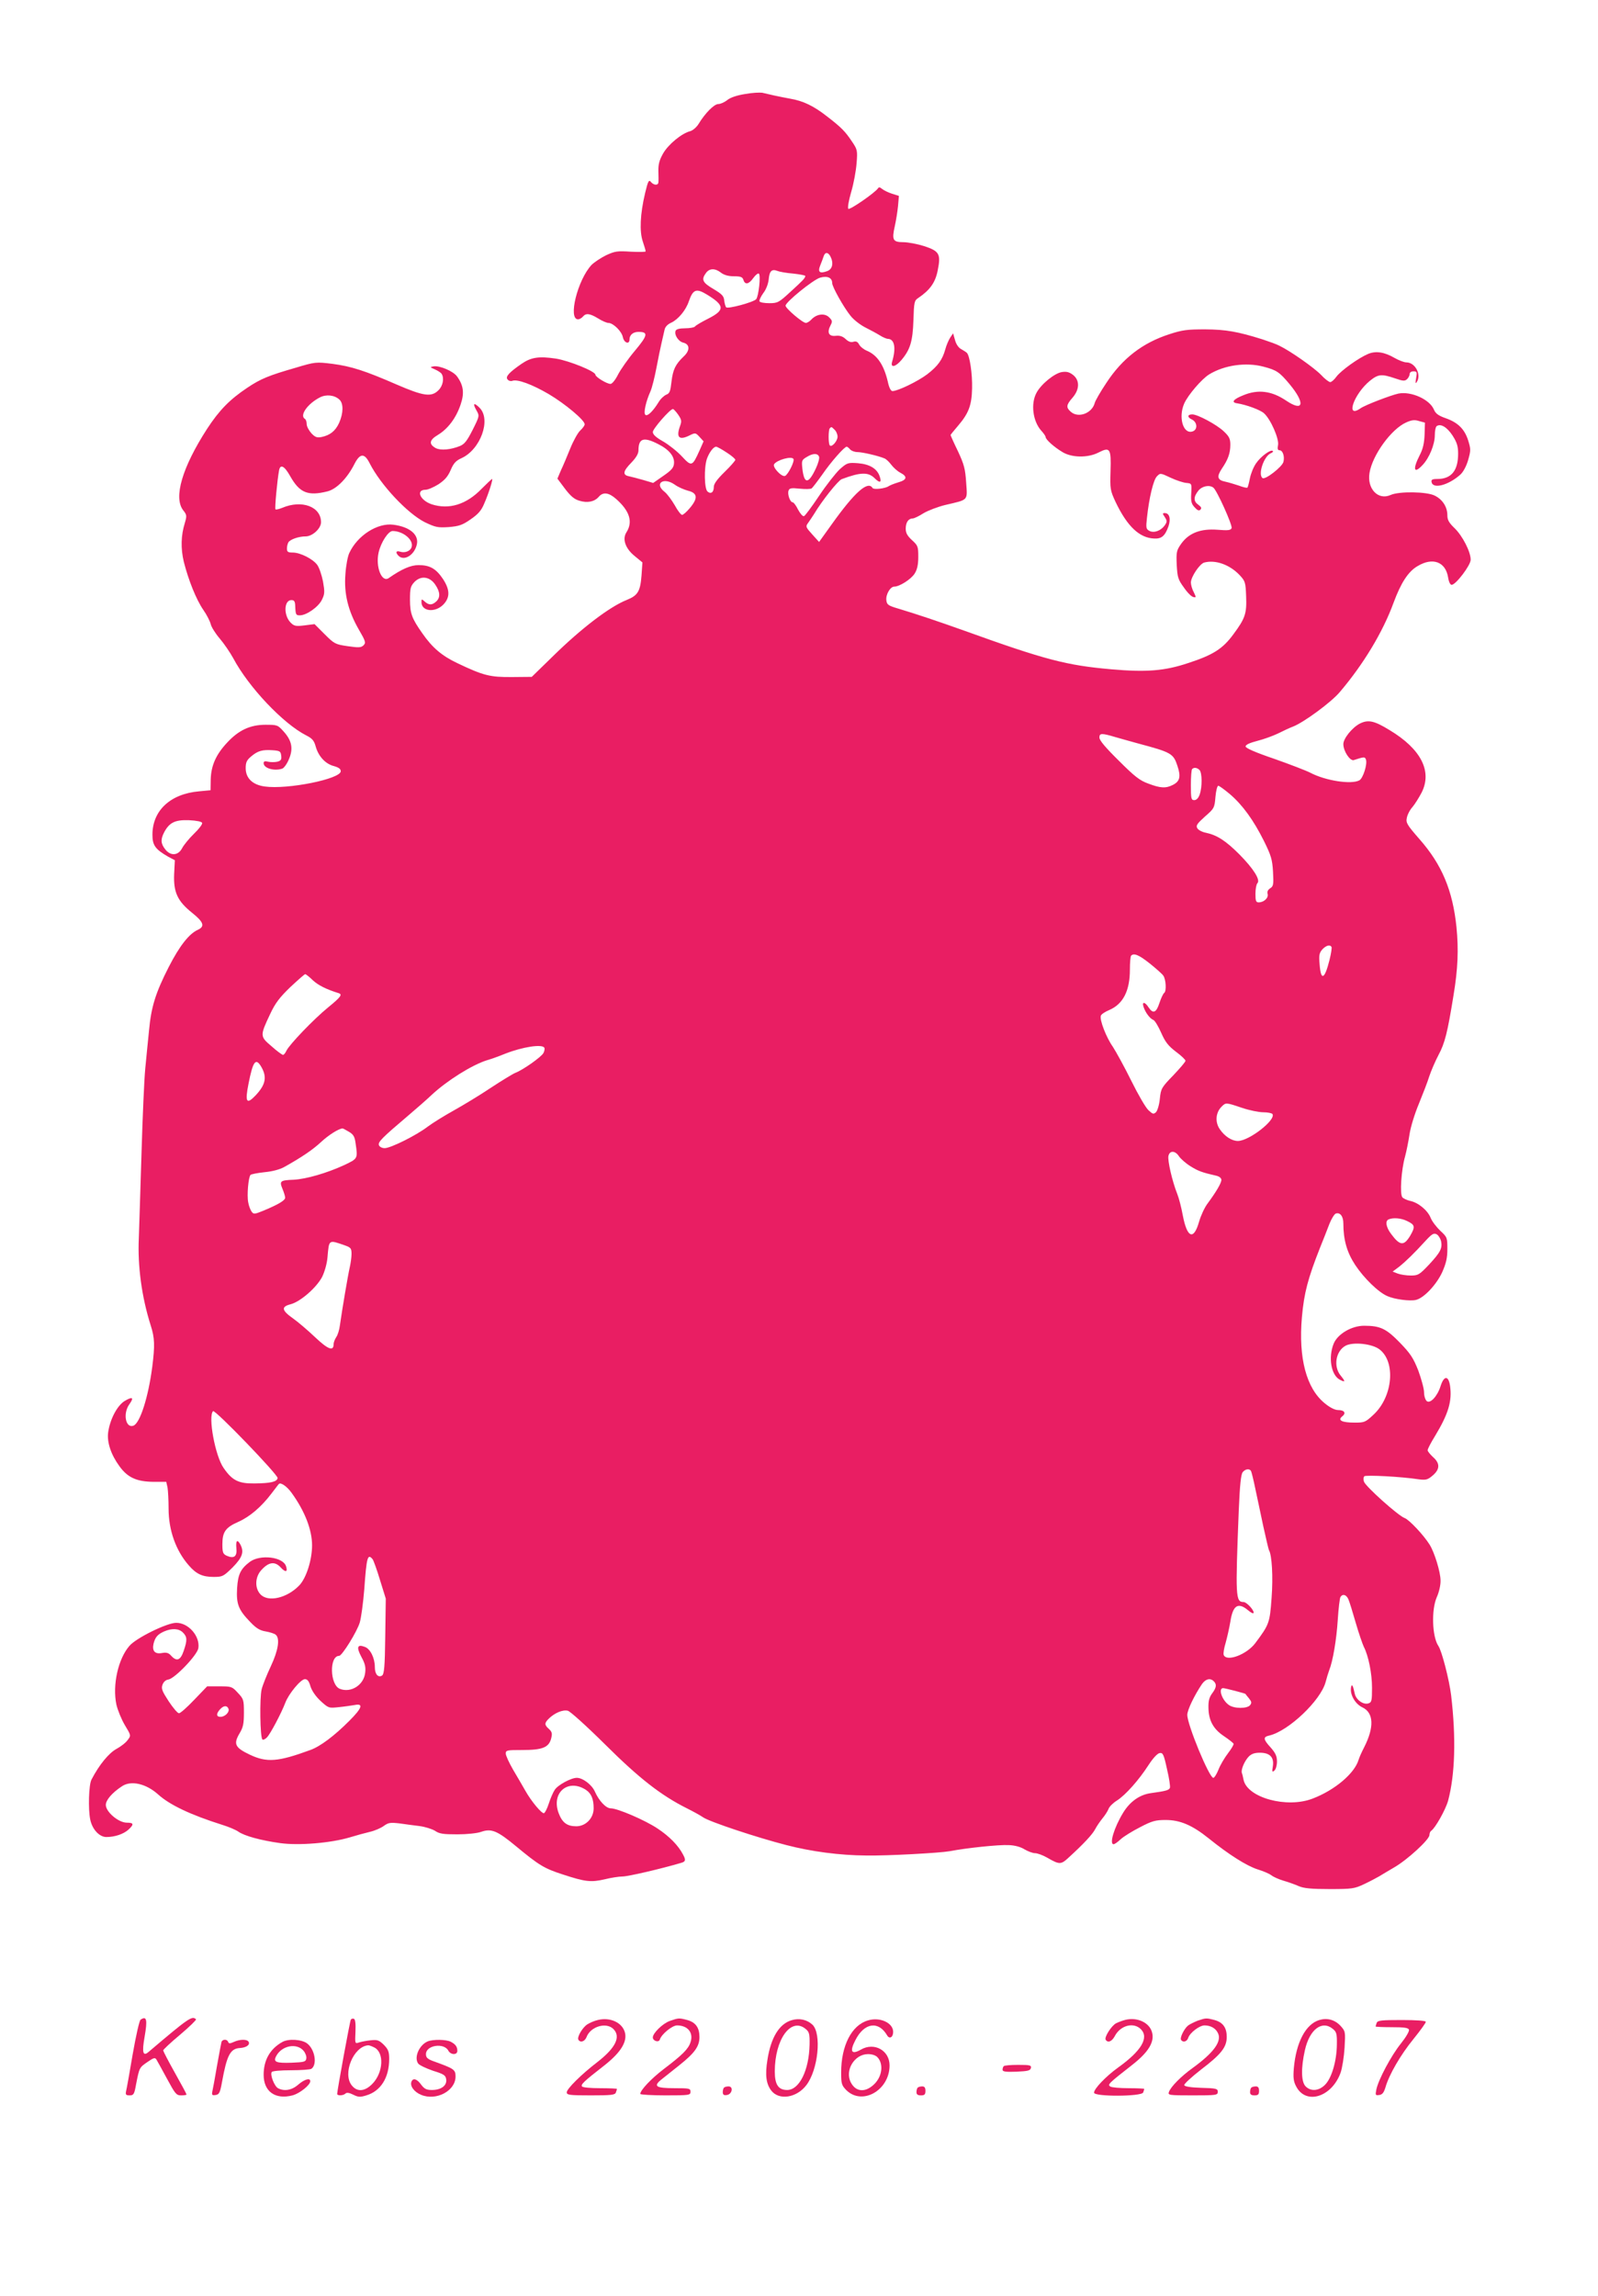 <?xml version="1.0" standalone="no"?>
<!DOCTYPE svg PUBLIC "-//W3C//DTD SVG 20010904//EN"
 "http://www.w3.org/TR/2001/REC-SVG-20010904/DTD/svg10.dtd">
<svg version="1.0" xmlns="http://www.w3.org/2000/svg"
 width="891pt" height="1280pt" viewBox="0 0 891 1280"
 preserveAspectRatio="xMidYMid meet">
<g transform="translate(0,1280) scale(0.1,-0.1)"
fill="#e91e63" stroke="none">
<path d="M4155 12276 c-45 -7 -81 -19 -99 -33 -16 -13 -39 -23 -51 -23 -23 0
-73 -50 -110 -111 -11 -18 -32 -36 -46 -40 -48 -12 -123 -74 -152 -125 -21
-37 -27 -61 -26 -99 1 -27 1 -56 0 -62 -2 -18 -26 -16 -42 3 -11 14 -16 5 -32
-62 -28 -118 -32 -214 -13 -270 9 -26 16 -51 16 -55 0 -4 -37 -4 -83 -2 -75 5
-88 3 -138 -20 -30 -15 -66 -39 -81 -54 -78 -84 -132 -303 -75 -303 8 0 20 7
27 15 17 21 39 18 85 -10 22 -14 48 -25 57 -25 27 0 75 -47 81 -80 7 -32 37
-42 37 -12 0 25 20 42 50 42 56 0 52 -19 -19 -104 -38 -45 -80 -105 -95 -134
-15 -30 -33 -52 -42 -52 -21 0 -84 39 -84 51 0 19 -146 78 -220 90 -95 14
-138 8 -192 -29 -71 -49 -91 -72 -78 -87 6 -8 18 -11 26 -8 28 11 110 -19 204
-74 91 -54 200 -145 200 -168 0 -7 -11 -22 -25 -35 -13 -12 -38 -57 -55 -99
-17 -42 -40 -97 -52 -122 l-20 -47 42 -56 c31 -41 52 -59 80 -67 45 -14 84 -6
108 21 24 29 56 25 97 -11 76 -67 95 -128 58 -186 -24 -37 -7 -89 44 -131 l45
-37 -5 -73 c-7 -88 -20 -111 -82 -136 -96 -38 -254 -159 -410 -312 l-120 -117
-110 -1 c-123 -1 -159 8 -304 77 -87 41 -141 87 -197 168 -57 81 -68 109 -68
186 0 63 3 75 24 98 36 38 86 32 117 -14 28 -41 29 -72 5 -94 -23 -21 -41 -21
-64 0 -17 15 -18 15 -18 -3 0 -52 74 -61 121 -15 39 40 39 83 -2 145 -38 56
-72 76 -135 76 -43 0 -93 -21 -166 -72 -39 -28 -75 62 -57 142 13 57 54 120
78 120 59 0 119 -50 106 -90 -7 -22 -37 -34 -65 -25 -22 7 -26 -5 -8 -23 31
-31 88 3 102 62 13 55 -38 99 -130 111 -89 12 -202 -60 -247 -159 -8 -17 -18
-69 -21 -116 -9 -108 15 -205 74 -308 39 -67 41 -75 27 -89 -13 -13 -26 -14
-88 -5 -69 10 -75 13 -129 67 l-56 56 -56 -7 c-48 -6 -58 -4 -77 15 -41 41
-38 126 4 126 15 0 20 -7 21 -30 2 -52 4 -55 26 -55 37 0 104 47 123 87 16 32
16 44 6 102 -7 35 -21 77 -32 92 -24 33 -94 69 -137 69 -27 0 -32 4 -32 23 0
12 4 27 8 34 11 17 58 33 96 33 38 0 86 44 86 79 0 87 -107 127 -217 80 -18
-7 -34 -11 -37 -8 -5 4 10 163 20 217 7 37 30 25 62 -32 53 -94 99 -112 208
-85 51 13 110 73 150 152 31 61 56 63 85 5 62 -122 211 -280 308 -329 59 -28
71 -31 133 -27 58 5 76 11 122 43 42 29 60 49 76 88 25 57 50 137 44 137 -3 0
-29 -25 -59 -55 -85 -88 -182 -117 -278 -86 -65 22 -90 81 -34 81 13 0 45 14
71 30 36 24 53 43 69 80 16 38 29 52 60 66 106 48 167 215 101 281 -32 32 -40
25 -17 -15 17 -30 17 -31 -21 -107 -31 -61 -45 -80 -71 -91 -52 -21 -107 -26
-135 -12 -40 22 -37 45 12 74 56 34 101 94 126 168 22 64 17 107 -19 157 -21
30 -97 62 -131 57 -22 -4 -21 -5 7 -17 16 -7 33 -18 37 -24 16 -24 8 -68 -17
-92 -39 -40 -84 -33 -232 31 -179 78 -254 102 -360 116 -91 11 -95 11 -205
-22 -149 -43 -194 -61 -270 -112 -97 -65 -155 -124 -223 -228 -139 -215 -189
-384 -133 -455 20 -25 20 -31 9 -69 -22 -70 -24 -142 -6 -218 26 -102 69 -210
109 -268 19 -27 37 -63 41 -79 3 -15 26 -52 50 -80 24 -28 58 -78 75 -109 86
-162 278 -365 407 -431 34 -17 44 -29 53 -61 15 -55 54 -98 101 -110 28 -8 39
-16 39 -29 0 -43 -297 -103 -424 -85 -67 9 -106 46 -106 102 0 33 6 45 31 66
37 31 62 38 120 34 40 -3 44 -6 47 -30 3 -22 -2 -29 -22 -34 -14 -3 -37 -3
-51 0 -18 5 -25 2 -25 -8 0 -29 62 -46 105 -30 9 4 26 27 36 52 25 58 17 103
-29 154 -33 37 -36 38 -101 38 -86 0 -150 -30 -214 -99 -63 -67 -90 -129 -92
-206 l-1 -60 -64 -6 c-160 -14 -260 -107 -260 -242 0 -59 16 -81 87 -122 l38
-20 -4 -78 c-4 -101 19 -150 100 -215 65 -52 73 -76 32 -95 -49 -22 -102 -90
-162 -207 -73 -143 -98 -222 -110 -354 -6 -56 -15 -152 -21 -212 -6 -60 -15
-273 -21 -474 -6 -201 -13 -414 -15 -473 -7 -154 16 -326 66 -484 23 -71 24
-113 9 -232 -22 -169 -68 -314 -105 -328 -43 -16 -60 67 -23 119 28 39 18 45
-27 18 -41 -26 -81 -102 -91 -175 -7 -55 16 -124 63 -188 46 -64 97 -86 190
-87 l71 0 7 -31 c3 -17 6 -71 6 -119 0 -120 41 -234 112 -315 42 -49 77 -65
139 -65 50 0 55 3 106 53 55 56 65 86 43 128 -17 31 -26 22 -22 -21 5 -46 -13
-60 -54 -42 -21 10 -24 18 -24 65 0 68 18 93 89 124 63 28 128 83 184 157 22
28 40 53 42 54 10 11 46 -14 72 -51 73 -101 113 -205 113 -291 0 -81 -32 -182
-71 -223 -68 -71 -174 -96 -217 -50 -33 35 -30 98 6 136 40 44 74 49 106 15
27 -30 42 -28 31 5 -16 53 -144 68 -202 25 -51 -39 -66 -68 -71 -147 -5 -88 7
-120 73 -188 34 -36 55 -48 87 -53 23 -4 48 -12 55 -18 25 -20 15 -87 -27
-176 -22 -47 -45 -104 -51 -128 -12 -47 -9 -268 4 -280 4 -4 16 1 26 12 19 20
79 133 102 193 19 50 86 131 109 131 14 0 23 -11 31 -40 8 -25 29 -56 57 -82
44 -40 45 -40 101 -34 31 3 71 9 89 12 50 10 41 -17 -31 -89 -83 -83 -161
-142 -217 -162 -180 -66 -242 -71 -337 -26 -82 39 -92 59 -59 116 22 36 26 56
26 119 0 71 -2 76 -34 110 -32 35 -36 36 -102 36 l-69 0 -72 -75 c-39 -41 -77
-75 -85 -75 -8 0 -33 30 -57 66 -37 57 -43 71 -35 93 6 16 18 27 33 29 36 6
161 136 167 175 10 67 -56 142 -124 141 -51 0 -222 -84 -260 -128 -63 -72 -96
-218 -73 -328 7 -30 28 -82 47 -114 35 -58 35 -58 16 -83 -10 -15 -39 -37 -63
-50 -42 -23 -96 -88 -139 -171 -15 -28 -19 -164 -7 -222 11 -55 51 -98 90 -98
48 0 97 17 124 42 31 29 29 38 -10 38 -46 0 -117 60 -117 99 0 27 35 68 90
104 50 34 134 15 201 -45 65 -59 181 -114 358 -170 36 -11 76 -28 90 -38 34
-24 126 -49 234 -64 103 -14 279 0 387 32 36 11 87 25 113 31 26 6 61 21 77
33 25 18 36 20 87 14 32 -5 83 -11 113 -15 30 -4 68 -16 85 -26 24 -17 46 -20
125 -20 52 0 112 6 133 14 57 20 90 6 195 -81 128 -106 156 -123 261 -157 125
-41 156 -44 231 -27 36 9 81 16 101 16 30 0 212 42 327 76 25 7 27 16 10 47
-26 50 -76 101 -141 144 -70 47 -224 113 -262 113 -26 0 -65 41 -88 93 -17 39
-68 77 -101 77 -32 0 -106 -40 -123 -67 -9 -13 -24 -48 -33 -76 -9 -28 -21
-52 -27 -54 -12 -4 -71 66 -105 127 -14 25 -44 76 -67 115 -22 38 -41 79 -41
90 0 19 6 20 92 20 112 0 148 14 161 64 7 28 5 37 -12 53 -26 23 -26 33 -2 57
33 33 79 52 107 45 14 -4 103 -84 209 -189 189 -188 311 -283 455 -355 36 -18
76 -40 90 -50 36 -25 301 -113 465 -155 139 -36 296 -57 445 -58 116 -2 409
14 465 24 93 18 274 37 329 34 34 -1 67 -10 89 -24 19 -11 45 -21 58 -21 13 0
43 -11 66 -24 71 -41 78 -41 123 1 80 73 132 128 147 158 9 17 27 43 40 59 14
17 29 40 34 53 4 12 25 33 46 46 49 31 123 115 176 197 26 40 50 66 63 68 18
3 23 -7 41 -90 12 -50 19 -98 16 -104 -5 -13 -24 -18 -104 -29 -63 -8 -118
-46 -157 -110 -50 -82 -78 -175 -53 -175 6 0 23 12 40 28 16 15 65 45 108 67
67 35 86 40 143 40 80 0 148 -29 240 -103 113 -91 210 -152 271 -172 33 -10
68 -25 77 -33 10 -8 40 -22 67 -30 28 -8 67 -22 87 -31 28 -12 71 -16 172 -16
126 0 138 2 193 28 32 15 69 35 83 43 14 9 52 31 84 50 73 42 196 155 196 180
0 10 5 21 10 24 22 14 80 117 94 167 39 146 45 351 17 588 -10 84 -52 248 -71
275 -35 52 -40 201 -9 272 12 26 22 68 21 93 0 47 -34 157 -61 200 -33 53
-114 139 -139 148 -35 12 -219 177 -227 203 -4 12 -3 25 2 30 8 8 207 -2 303
-17 40 -5 50 -3 78 21 41 35 42 68 2 103 -16 15 -30 32 -30 38 0 7 18 42 41
79 75 124 96 195 84 280 -9 59 -34 58 -53 -2 -18 -57 -58 -99 -77 -83 -8 7
-15 29 -15 49 0 20 -15 74 -32 121 -28 71 -44 95 -103 156 -76 78 -109 94
-199 94 -70 0 -148 -46 -170 -100 -31 -77 -14 -174 33 -200 32 -17 34 -12 7
21 -43 51 -29 138 27 168 42 22 148 11 189 -21 91 -70 74 -263 -33 -363 -46
-43 -51 -45 -106 -45 -71 0 -97 13 -69 35 23 18 12 35 -23 35 -18 0 -46 14
-75 38 -102 83 -147 251 -127 480 12 136 34 217 101 387 18 44 41 103 52 132
11 28 27 54 35 58 24 9 43 -14 43 -54 0 -92 20 -162 66 -232 49 -74 130 -153
180 -174 40 -18 126 -29 159 -21 45 11 114 85 146 154 22 50 29 79 29 130 0
63 -1 66 -39 101 -21 20 -46 52 -54 72 -17 43 -70 86 -115 95 -17 4 -37 13
-43 20 -15 18 -6 153 15 227 8 29 19 85 25 124 6 41 29 115 52 170 22 54 49
123 58 153 10 30 33 84 52 120 35 65 50 125 83 330 25 150 29 256 17 380 -21
206 -81 350 -207 493 -69 79 -76 91 -70 118 3 17 17 45 32 61 14 17 37 54 51
81 59 118 -4 242 -179 347 -86 53 -120 60 -167 36 -43 -23 -91 -83 -91 -114 0
-39 37 -95 58 -89 59 19 62 19 68 3 9 -25 -16 -105 -37 -116 -45 -24 -188 -2
-272 42 -23 12 -114 47 -202 78 -106 36 -160 60 -160 69 0 10 23 20 65 31 36
9 88 28 115 41 28 14 66 32 85 39 61 24 213 136 260 192 132 155 240 334 300
498 41 111 82 175 135 205 84 50 155 23 169 -63 4 -26 12 -42 20 -42 23 0 106
109 106 140 0 44 -45 132 -89 175 -32 31 -41 46 -41 73 0 46 -27 88 -70 109
-44 23 -199 25 -246 4 -70 -32 -133 35 -118 123 16 99 121 244 204 281 31 14
47 16 72 8 l33 -9 -2 -67 c-2 -48 -9 -80 -28 -116 -40 -79 -31 -105 17 -53 37
39 68 114 68 166 0 25 5 48 11 51 23 15 58 -7 88 -53 25 -39 31 -60 31 -101 0
-95 -38 -141 -116 -141 -28 0 -35 -4 -32 -17 7 -41 94 -18 160 41 16 14 34 47
44 82 15 53 15 61 0 109 -20 63 -57 100 -126 124 -40 14 -56 26 -65 48 -24 57
-127 103 -198 89 -42 -9 -186 -64 -211 -82 -87 -61 -37 81 53 154 46 37 65 38
139 13 46 -16 55 -16 68 -4 8 8 14 21 14 29 0 8 9 14 21 14 19 0 21 -4 15 -37
-5 -28 -4 -34 3 -23 28 41 -8 110 -58 110 -12 0 -41 11 -64 24 -58 34 -106 41
-149 23 -54 -23 -150 -92 -176 -126 -12 -17 -28 -31 -35 -31 -7 0 -31 18 -52
41 -39 40 -170 132 -230 161 -16 9 -59 24 -95 36 -140 44 -205 55 -320 56 -99
0 -127 -3 -200 -27 -149 -48 -262 -135 -351 -271 -33 -49 -62 -100 -65 -112
-15 -58 -92 -87 -134 -49 -27 24 -25 38 10 78 40 46 41 97 3 127 -21 16 -36
20 -62 16 -41 -6 -117 -68 -142 -116 -33 -61 -20 -159 27 -211 13 -14 24 -30
24 -35 0 -14 47 -56 94 -84 52 -32 143 -33 202 -2 63 32 70 22 66 -103 -3
-101 -2 -108 28 -173 65 -136 133 -201 216 -204 41 -2 60 15 79 68 14 42 6 74
-21 74 -13 0 -13 -3 1 -23 13 -21 13 -25 -1 -46 -22 -30 -60 -44 -86 -30 -18
10 -19 17 -13 72 12 113 36 211 55 231 19 20 20 20 77 -7 32 -15 72 -28 88
-29 30 -3 30 -3 27 -58 -3 -45 1 -59 19 -78 15 -17 24 -21 32 -13 8 8 5 15
-11 27 -28 19 -28 44 -1 78 20 26 61 35 84 18 19 -13 108 -210 102 -226 -5
-12 -20 -14 -79 -9 -94 7 -159 -18 -202 -78 -26 -37 -28 -46 -25 -117 4 -70 7
-82 40 -127 19 -28 43 -52 53 -53 16 -4 16 -2 2 27 -9 16 -16 41 -16 54 0 31
49 104 74 111 62 17 141 -11 196 -68 33 -35 35 -41 38 -120 4 -96 -5 -123 -72
-213 -58 -79 -112 -114 -251 -159 -131 -44 -233 -52 -427 -35 -251 22 -368 52
-823 216 -143 51 -265 92 -365 122 -58 17 -65 22 -68 47 -4 32 22 76 44 76 30
0 95 42 114 73 14 22 20 50 20 93 0 57 -2 63 -35 93 -26 24 -35 40 -35 64 0
35 15 57 39 57 8 0 35 13 60 29 25 15 80 36 121 46 132 31 124 22 117 125 -5
76 -11 100 -46 175 -23 47 -41 88 -41 90 0 2 19 25 42 52 59 69 76 114 78 208
2 81 -13 182 -29 198 -5 5 -20 14 -32 21 -14 7 -28 27 -34 50 l-11 38 -16 -24
c-9 -14 -21 -42 -27 -64 -16 -59 -42 -95 -102 -141 -52 -39 -163 -93 -193 -93
-9 0 -19 19 -26 53 -22 93 -59 148 -117 172 -17 7 -37 23 -43 35 -8 15 -17 19
-31 15 -14 -5 -28 0 -44 15 -16 15 -33 21 -56 18 -39 -4 -49 19 -28 59 11 21
10 26 -8 44 -25 25 -70 19 -99 -12 -9 -10 -23 -19 -31 -19 -18 0 -113 81 -113
96 0 20 153 144 192 156 41 12 68 0 68 -30 0 -21 64 -135 102 -182 17 -22 53
-50 82 -65 28 -14 65 -34 81 -44 17 -11 38 -20 47 -20 36 -2 45 -52 22 -128
-10 -35 19 -29 52 10 49 58 63 104 67 222 3 101 5 110 27 124 65 44 95 86 108
152 19 93 10 109 -75 137 -38 12 -91 22 -117 22 -58 0 -64 13 -47 89 7 31 15
81 18 112 l5 57 -38 12 c-22 7 -46 19 -56 27 -10 9 -18 11 -22 4 -15 -24 -158
-123 -166 -115 -5 5 2 46 16 94 14 47 27 119 30 160 6 71 4 77 -25 120 -38 57
-59 79 -141 142 -74 58 -133 86 -205 98 -27 5 -68 13 -90 18 -22 5 -51 12 -65
15 -14 2 -57 0 -95 -7z m475 -905 c19 -37 12 -71 -17 -82 -43 -16 -55 -6 -39
33 7 18 16 41 19 51 8 23 24 22 37 -2z m-610 -91 c17 -13 41 -20 72 -20 38 0
48 -4 53 -20 9 -29 30 -25 55 10 12 17 26 28 31 25 12 -8 -1 -127 -15 -143
-16 -17 -157 -55 -167 -45 -4 4 -9 22 -11 38 -2 25 -13 36 -60 64 -61 36 -69
52 -42 89 19 27 51 28 84 2z m403 -5 c37 -4 67 -10 67 -13 0 -12 -13 -25 -83
-89 -64 -59 -71 -63 -117 -63 -27 0 -52 4 -55 10 -3 5 6 25 20 45 16 20 28 51
31 77 4 47 17 60 48 48 12 -5 51 -12 89 -15z m-483 -116 c101 -61 103 -87 11
-134 -38 -19 -72 -39 -76 -45 -3 -5 -28 -10 -55 -10 -31 0 -50 -5 -53 -14 -9
-22 16 -60 43 -66 37 -9 38 -44 2 -77 -46 -44 -60 -73 -68 -141 -6 -53 -10
-65 -29 -72 -12 -5 -32 -23 -43 -42 -32 -52 -63 -81 -74 -70 -11 11 4 76 29
131 8 18 23 77 33 130 10 53 23 116 29 141 6 25 13 56 16 70 3 17 16 32 39 42
39 19 81 70 97 119 23 66 41 73 99 38z m3105 -403 c73 -19 89 -30 145 -97 89
-107 79 -158 -19 -92 -80 54 -156 64 -238 30 -56 -22 -70 -40 -36 -45 52 -8
131 -37 151 -56 37 -33 85 -143 78 -177 -4 -21 -2 -29 9 -29 17 0 29 -34 21
-65 -7 -27 -100 -100 -116 -90 -28 18 7 124 47 139 9 4 13 9 10 12 -11 11 -67
-30 -93 -68 -15 -21 -30 -59 -35 -85 -5 -25 -11 -49 -14 -51 -2 -3 -24 2 -47
11 -24 8 -58 18 -76 22 -45 9 -49 28 -19 73 34 50 47 85 47 133 0 33 -6 46
-37 75 -39 37 -145 94 -175 94 -28 0 -29 -16 -3 -28 32 -15 34 -58 4 -67 -52
-17 -80 79 -46 156 21 47 97 136 139 162 85 52 206 69 303 43z m-5153 -183
c24 -21 23 -76 -1 -130 -21 -46 -51 -69 -98 -79 -26 -5 -36 -1 -57 21 -14 16
-26 38 -26 51 0 12 -4 26 -10 29 -31 19 14 84 84 120 35 18 81 13 108 -12z
m1889 -84 c19 -28 21 -36 11 -63 -24 -66 -5 -83 57 -51 27 13 30 13 51 -10
l23 -25 -23 -52 c-40 -89 -44 -90 -98 -32 -26 28 -73 65 -104 83 -41 23 -58
39 -58 53 0 18 96 128 112 128 4 0 17 -14 29 -31z m873 -85 c9 -8 16 -26 16
-38 0 -24 -32 -61 -43 -49 -9 8 -9 88 0 96 9 9 9 9 27 -9z m-985 -79 c62 -31
93 -69 89 -109 -2 -24 -15 -38 -60 -69 l-56 -39 -54 16 c-29 8 -65 18 -80 21
-38 7 -35 28 12 76 27 28 40 50 40 69 0 67 29 76 109 35z m382 -47 c27 -17 49
-36 49 -41 0 -5 -27 -36 -60 -68 -41 -40 -60 -66 -60 -83 0 -30 -16 -42 -35
-26 -18 15 -20 131 -4 181 13 37 37 69 52 69 5 0 31 -14 58 -32z m689 17 c7
-8 25 -15 41 -15 26 0 114 -20 150 -35 9 -3 26 -19 38 -35 12 -16 35 -37 51
-45 42 -22 37 -40 -12 -54 -24 -7 -47 -17 -53 -21 -18 -13 -83 -21 -90 -10
-26 42 -100 -24 -227 -202 l-71 -99 -38 42 c-36 40 -38 44 -24 63 9 12 23 34
33 49 45 76 135 188 155 196 104 39 148 41 184 5 29 -29 41 -25 27 13 -15 42
-57 66 -121 71 -56 4 -60 2 -101 -34 -23 -22 -75 -88 -115 -148 -40 -60 -78
-111 -84 -113 -7 -3 -21 14 -33 36 -11 23 -25 41 -30 41 -15 0 -31 47 -23 66
5 13 16 15 62 10 31 -3 61 -3 67 2 5 4 32 39 59 77 48 70 123 155 136 155 4 0
12 -7 19 -15z m-173 -41 c3 -8 -5 -38 -18 -65 -41 -88 -65 -89 -75 -3 -5 46
-4 50 23 66 35 22 62 23 70 2z m-143 -12 c8 -13 -30 -88 -47 -95 -19 -7 -71
49 -61 65 15 24 97 47 108 30z m-661 -144 c18 -13 50 -27 72 -33 54 -13 58
-41 13 -95 -18 -22 -38 -40 -45 -40 -6 0 -25 24 -41 54 -17 29 -42 63 -56 74
-61 47 -6 85 57 40z m2457 -1407 c19 -6 76 -21 125 -35 187 -50 197 -56 220
-125 20 -60 14 -86 -25 -106 -39 -20 -69 -19 -137 7 -48 17 -77 40 -165 128
-75 74 -108 113 -108 129 0 25 13 25 90 2z m468 -183 c15 -15 16 -95 1 -137
-7 -20 -18 -31 -30 -31 -17 0 -19 8 -19 83 0 46 3 87 7 90 10 11 28 8 41 -5z
m170 -135 c70 -60 131 -144 189 -260 40 -81 47 -103 51 -172 4 -71 2 -81 -15
-92 -13 -8 -19 -19 -15 -32 6 -22 -21 -47 -50 -47 -15 0 -18 8 -18 48 0 26 5
53 11 59 18 18 -22 81 -101 161 -75 75 -124 107 -186 120 -21 4 -42 15 -48 25
-9 15 -2 25 42 65 52 45 54 49 59 110 3 34 10 62 16 62 5 0 34 -21 65 -47z
m-5731 -160 c3 -7 -18 -34 -45 -60 -27 -26 -57 -63 -66 -80 -22 -43 -65 -46
-95 -7 -25 32 -26 55 -6 94 29 55 61 71 139 68 43 -2 71 -8 73 -15z m6297
-691 c3 -4 -2 -37 -11 -73 -27 -108 -48 -119 -55 -26 -5 53 -2 65 15 85 21 22
42 28 51 14z m-1014 -92 c35 -28 69 -58 76 -68 15 -20 19 -88 5 -97 -5 -3 -17
-28 -26 -55 -18 -56 -36 -63 -61 -25 -20 31 -38 33 -28 3 10 -32 36 -66 54
-73 9 -3 28 -35 44 -71 23 -52 39 -73 82 -106 30 -22 54 -45 54 -51 0 -6 -31
-42 -68 -81 -66 -68 -69 -74 -75 -130 -3 -33 -13 -66 -21 -75 -14 -13 -18 -12
-42 10 -15 13 -58 87 -96 164 -38 77 -85 162 -103 190 -37 52 -75 151 -67 173
2 8 23 22 47 32 77 33 115 107 115 225 0 39 3 75 7 78 15 16 44 4 103 -43z
m-4666 -94 c30 -28 76 -51 144 -72 23 -7 12 -22 -58 -79 -81 -66 -217 -208
-233 -242 -6 -13 -14 -23 -19 -23 -5 0 -34 21 -64 48 -65 55 -65 58 -8 179 29
62 53 93 113 151 42 39 79 72 83 72 3 0 23 -15 42 -34z m1291 -376 c3 -5 1
-19 -5 -30 -12 -22 -114 -94 -156 -110 -15 -6 -77 -44 -138 -84 -61 -41 -154
-97 -206 -126 -52 -29 -117 -69 -145 -90 -64 -49 -207 -120 -240 -120 -15 0
-28 7 -32 16 -7 18 15 40 167 169 46 39 103 89 127 112 86 80 225 167 308 193
22 6 69 23 103 37 98 38 204 54 217 33z m-1581 -102 c36 -59 29 -102 -28 -163
-52 -55 -61 -39 -40 66 24 121 39 143 68 97z m5470 -233 c41 -14 95 -25 120
-25 25 0 48 -5 51 -10 20 -33 -131 -150 -193 -150 -34 0 -74 26 -101 66 -27
39 -23 92 10 125 24 24 24 24 113 -6z m-4978 -134 c25 -15 32 -27 37 -66 12
-84 13 -83 -65 -120 -96 -44 -209 -77 -280 -81 -76 -3 -81 -7 -63 -51 8 -19
15 -42 15 -49 0 -15 -36 -37 -120 -72 -51 -21 -56 -21 -67 -6 -7 10 -16 33
-19 52 -8 39 1 141 13 153 4 4 40 11 78 15 43 4 85 15 110 29 97 54 160 97
206 140 41 38 96 73 119 75 3 0 19 -9 36 -19z m4628 -137 c10 -14 38 -39 64
-55 43 -27 66 -35 145 -53 16 -4 27 -13 27 -23 0 -18 -30 -68 -75 -129 -18
-23 -39 -69 -49 -103 -30 -107 -67 -92 -91 34 -8 44 -22 98 -31 120 -28 70
-55 188 -49 212 7 31 38 30 59 -3z m1271 -360 c45 -21 47 -32 18 -82 -35 -58
-57 -57 -106 9 -29 38 -35 74 -14 82 25 11 70 7 102 -9z m190 -112 c8 -40 -3
-62 -67 -131 -54 -57 -61 -61 -102 -61 -25 0 -57 5 -73 11 l-28 11 35 26 c39
31 86 77 148 145 36 39 46 45 62 37 10 -5 21 -23 25 -38z m-6112 -24 c33 -12
37 -16 37 -48 0 -19 -5 -53 -10 -75 -9 -38 -42 -231 -55 -324 -3 -24 -12 -53
-20 -64 -8 -12 -15 -30 -15 -40 0 -41 -31 -29 -103 39 -40 38 -95 85 -122 104
-65 46 -69 66 -14 80 55 15 143 92 175 152 14 29 27 73 30 110 9 100 5 98 97
66z m-375 -1297 c-4 -21 -39 -29 -129 -30 -88 -1 -124 16 -172 86 -47 66 -88
288 -59 317 10 11 363 -355 360 -373z m5427 40 c3 -5 14 -49 24 -98 10 -48 31
-144 45 -212 15 -68 29 -127 31 -131 17 -27 24 -150 15 -267 -10 -139 -13
-148 -90 -251 -48 -65 -161 -107 -177 -67 -3 9 2 39 11 68 8 29 20 81 26 117
14 92 43 111 99 64 18 -15 31 -21 31 -13 0 17 -40 59 -56 59 -45 0 -46 27 -27
511 6 140 12 201 22 213 15 18 37 21 46 7z m-4897 -493 c5 -7 24 -59 41 -116
l32 -103 -3 -210 c-2 -171 -6 -211 -18 -219 -22 -13 -40 8 -40 47 0 51 -25
102 -56 113 -42 16 -48 -1 -19 -56 21 -38 25 -58 21 -89 -8 -68 -79 -113 -141
-89 -56 22 -60 184 -4 184 16 0 100 135 115 186 8 27 19 110 25 184 13 183 19
202 47 168z m5440 -222 c6 -13 24 -72 41 -131 17 -59 38 -119 45 -134 26 -50
46 -149 46 -229 0 -73 -2 -81 -20 -87 -28 -9 -68 19 -76 53 -10 48 -17 59 -21
36 -7 -40 23 -92 63 -111 64 -30 67 -111 10 -223 -13 -25 -27 -56 -31 -70 -23
-76 -133 -169 -257 -216 -143 -55 -362 5 -384 104 -3 15 -7 33 -10 40 -5 18
14 64 38 90 16 16 33 22 63 22 56 0 80 -26 72 -76 -5 -30 -4 -34 8 -24 9 7 15
30 15 51 0 30 -8 47 -35 78 -42 46 -44 59 -7 67 108 26 285 195 313 297 6 23
15 53 20 66 21 52 41 172 48 282 4 63 11 121 15 127 12 19 32 14 44 -12z
m-6498 -186 c24 -24 25 -42 4 -103 -18 -53 -39 -60 -70 -26 -14 16 -26 19 -50
15 -40 -8 -57 11 -48 51 9 37 23 53 59 69 44 19 82 17 105 -6z m5748 -272 c17
-17 15 -35 -10 -68 -16 -22 -21 -43 -20 -80 1 -71 28 -119 87 -158 28 -19 51
-37 53 -42 2 -5 -12 -28 -31 -53 -19 -25 -43 -65 -53 -91 -10 -25 -23 -46 -29
-46 -23 1 -145 296 -145 351 0 27 39 108 82 172 21 29 46 35 66 15z m118 -53
c31 -8 58 -16 58 -17 1 -2 10 -13 20 -25 15 -19 16 -25 6 -38 -16 -20 -89 -20
-118 1 -39 27 -61 94 -32 94 5 0 35 -7 66 -15z m-5612 -100 c7 -18 -19 -45
-45 -45 -23 0 -25 17 -2 42 20 22 39 23 47 3z m1993 -452 c30 -20 43 -51 43
-103 0 -55 -44 -100 -97 -100 -51 0 -78 20 -98 73 -43 114 52 195 152 130z"/>
<path d="M784 1542 c-7 -4 -26 -90 -44 -192 -17 -102 -34 -195 -37 -207 -4
-19 -1 -23 20 -23 22 0 26 6 36 63 18 92 18 92 63 123 35 24 42 26 50 14 5 -8
32 -57 59 -107 46 -85 52 -93 79 -93 17 0 30 2 30 5 0 3 -29 57 -65 121 -36
64 -65 120 -65 125 0 4 42 44 94 87 52 44 92 83 89 86 -22 21 -40 9 -266 -183
-30 -25 -36 -1 -21 84 17 97 12 120 -22 97z"/>
<path d="M1956 1542 c-5 -8 -76 -395 -76 -414 0 -11 34 -10 46 2 7 7 21 5 43
-6 28 -14 39 -15 74 -4 80 24 127 99 127 203 0 41 -5 53 -30 79 -27 26 -36 29
-73 25 -23 -2 -52 -8 -65 -12 -23 -8 -23 -7 -20 60 2 45 -1 69 -9 72 -6 2 -14
0 -17 -5z m129 -154 c59 -27 53 -142 -10 -205 -42 -42 -84 -45 -114 -7 -52 66
10 216 91 223 4 1 19 -4 33 -11z"/>
<path d="M3333 1540 c-18 -4 -44 -15 -58 -24 -28 -18 -59 -72 -50 -86 11 -18
35 -10 45 14 22 60 110 86 150 46 43 -43 13 -105 -90 -185 -90 -69 -170 -149
-170 -168 0 -15 16 -17 134 -17 113 0 135 2 140 16 3 9 6 18 6 20 0 2 -42 4
-94 4 -54 0 -98 4 -101 10 -7 11 9 27 126 118 90 71 128 132 113 184 -16 55
-83 85 -151 68z"/>
<path d="M3735 1535 c-40 -14 -95 -68 -95 -92 0 -20 33 -30 39 -12 9 30 69 79
96 79 60 0 93 -41 75 -94 -12 -38 -46 -71 -150 -150 -68 -52 -130 -117 -130
-138 0 -4 63 -8 140 -8 133 0 140 1 140 20 0 19 -7 20 -89 20 -106 0 -121 11
-70 51 19 15 63 50 98 78 84 67 111 104 111 156 0 52 -21 82 -68 95 -46 12
-48 12 -97 -5z"/>
<path d="M4414 1539 c-69 -20 -116 -97 -135 -221 -14 -85 -7 -135 22 -172 43
-55 141 -40 195 31 66 86 86 287 34 337 -30 28 -73 38 -116 25z m77 -48 c21
-17 24 -27 23 -88 -3 -143 -57 -253 -125 -253 -49 0 -69 30 -69 103 0 179 90
304 171 238z"/>
<path d="M4840 1538 c-91 -26 -150 -140 -150 -291 0 -62 3 -71 28 -97 89 -89
242 -2 242 137 0 84 -86 131 -160 88 -53 -30 -64 -11 -30 54 49 96 128 108
176 26 13 -23 34 -12 34 19 0 50 -73 84 -140 64z m53 -206 c34 -37 26 -105
-17 -148 -50 -50 -104 -46 -132 8 -35 67 20 158 96 158 23 0 43 -7 53 -18z"/>
<path d="M6275 1541 c-16 -4 -40 -13 -52 -19 -26 -14 -67 -78 -58 -92 12 -19
34 -10 50 19 31 61 105 81 146 40 47 -47 3 -121 -127 -214 -68 -49 -134 -118
-134 -140 0 -23 265 -22 274 1 3 9 6 18 6 20 0 2 -39 4 -87 4 -49 0 -94 4
-102 9 -17 11 -11 17 122 121 91 71 126 129 110 183 -15 53 -82 84 -148 68z"/>
<path d="M6677 1536 c-20 -8 -44 -20 -53 -27 -22 -18 -46 -68 -39 -79 10 -17
33 -11 40 10 9 29 63 70 91 70 33 0 61 -15 74 -41 25 -46 -21 -110 -141 -197
-64 -46 -120 -103 -131 -132 -7 -19 -3 -20 132 -20 132 0 140 1 140 20 0 17
-8 20 -92 22 -58 2 -93 7 -95 15 -2 6 40 45 94 87 113 86 143 125 143 182 0
51 -21 81 -68 94 -46 12 -48 12 -95 -4z"/>
<path d="M7356 1540 c-76 -23 -129 -124 -142 -269 -4 -52 -2 -73 13 -101 54
-105 199 -60 248 77 9 26 19 89 22 139 5 89 5 91 -23 122 -32 34 -74 45 -118
32z m75 -49 c21 -17 24 -27 23 -88 -1 -92 -29 -187 -66 -224 -35 -35 -79 -38
-108 -9 -25 25 -27 101 -4 203 26 115 95 167 155 118z"/>
<path d="M7676 1524 c-3 -9 -6 -18 -6 -20 0 -2 41 -4 90 -4 69 0 92 -3 96 -14
3 -8 -17 -42 -45 -77 -54 -67 -126 -202 -137 -257 -6 -31 -5 -33 16 -30 17 2
26 13 35 43 20 70 84 181 156 269 38 47 69 90 69 96 0 6 -49 10 -134 10 -113
0 -135 -2 -140 -16z"/>
<path d="M1235 1418 c-2 -7 -13 -67 -25 -133 -11 -66 -23 -130 -26 -143 -4
-20 -1 -23 18 -20 20 3 25 12 36 73 27 149 46 186 100 189 35 2 58 18 48 35
-9 15 -49 14 -82 -1 -22 -10 -28 -10 -32 0 -5 16 -31 16 -37 0z"/>
<path d="M1575 1418 c-69 -38 -105 -101 -105 -183 0 -94 65 -140 161 -115 41
11 99 58 99 79 0 20 -32 11 -67 -19 -35 -31 -78 -39 -113 -20 -20 11 -45 74
-35 90 3 6 50 10 108 10 56 0 107 4 113 8 34 23 20 108 -23 141 -29 23 -104
28 -138 9z m118 -50 c10 -12 17 -31 15 -42 -3 -19 -11 -21 -82 -24 -87 -3
-104 4 -86 37 31 59 115 75 153 29z"/>
<path d="M2385 1421 c-48 -20 -78 -90 -53 -124 7 -9 45 -27 83 -40 61 -19 70
-25 73 -49 4 -34 -29 -58 -80 -58 -30 0 -42 6 -60 30 -23 32 -45 39 -54 16 -9
-24 15 -57 54 -73 84 -35 192 22 192 102 0 39 -8 44 -125 86 -32 12 -40 20
-40 39 0 50 101 65 125 19 13 -24 50 -25 50 -1 0 23 -10 37 -37 51 -25 13 -98
14 -128 2z"/>
<path d="M5597 1283 c-4 -3 -7 -13 -7 -20 0 -11 17 -13 77 -11 65 3 78 6 81
21 3 15 -5 17 -71 17 -40 0 -77 -3 -80 -7z"/>
<path d="M4037 1163 c-4 -3 -7 -15 -7 -25 0 -14 6 -19 23 -16 29 4 38 48 9 48
-10 0 -22 -3 -25 -7z"/>
<path d="M5117 1163 c-4 -3 -7 -15 -7 -25 0 -13 7 -18 25 -18 20 0 25 5 25 25
0 18 -5 25 -18 25 -10 0 -22 -3 -25 -7z"/>
<path d="M6977 1163 c-4 -3 -7 -15 -7 -25 0 -13 7 -18 25 -18 20 0 25 5 25 25
0 18 -5 25 -18 25 -10 0 -22 -3 -25 -7z"/>
</g>
</svg>

